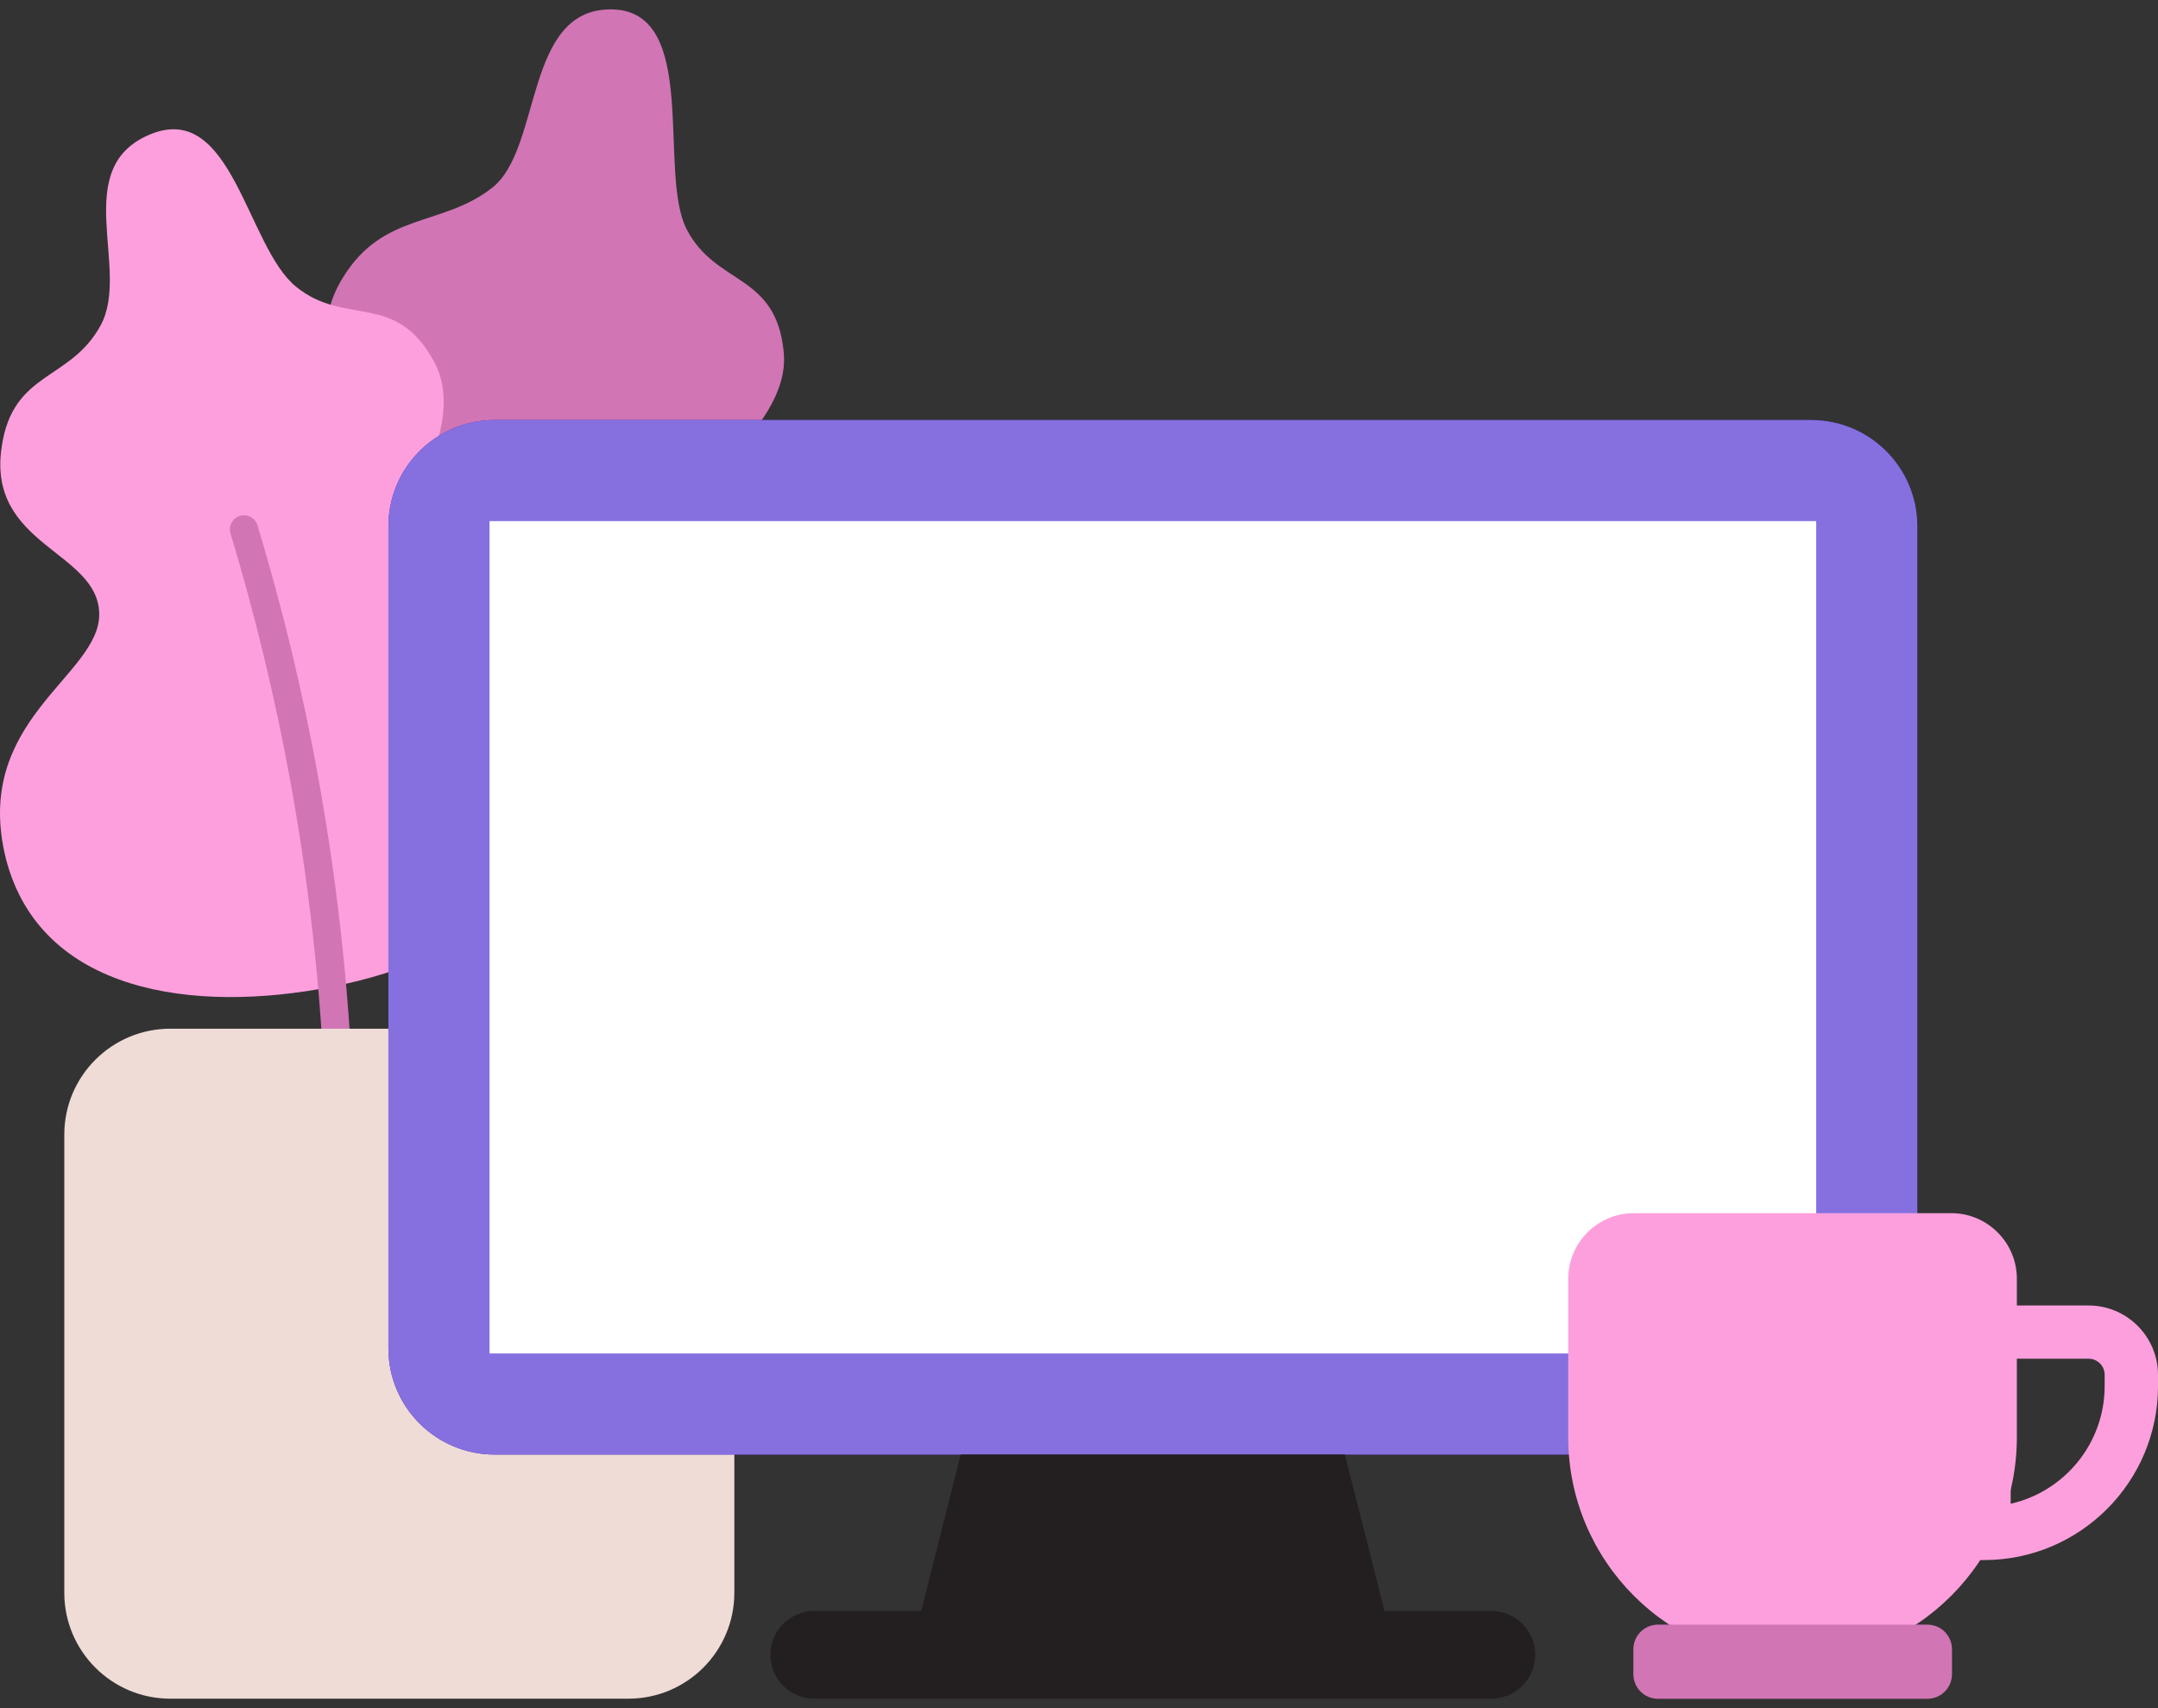 <svg width="96" height="76" viewBox="0 0 96 76" fill="none" xmlns="http://www.w3.org/2000/svg">
<rect x="0" y="0" width="96" height="76" fill="#333333" stroke="none"/>
<path d="M19.012 50.712C18.948 50.712 18.885 50.701 18.827 50.685C18.494 50.585 18.309 50.231 18.415 49.898C19.937 44.998 21.089 39.951 21.845 34.888C22.399 31.151 22.748 27.336 22.88 23.552C22.891 23.203 23.182 22.933 23.53 22.944C23.879 22.954 24.149 23.245 24.138 23.594C24.006 27.425 23.657 31.289 23.092 35.073C22.331 40.2 21.163 45.31 19.619 50.273C19.535 50.543 19.287 50.717 19.022 50.717L19.012 50.712Z" fill="#497C58"/>
<path d="M29.814 24.645C29.523 22.171 35.189 19.254 34.867 15.697C34.544 12.14 31.865 12.732 30.554 10.216C29.243 7.706 31.162 0.492 27.23 0.418C23.298 0.344 24.127 6.607 21.892 8.356C19.661 10.105 17.061 9.418 15.264 12.336C12.907 16.109 17.357 18.281 16.311 20.855C15.264 23.434 9.186 22.943 8.166 29.269C7.247 35.3 13.055 38.888 19.276 40.23C25.496 41.573 32.219 40.294 33.862 34.422C35.538 28.239 30.105 27.123 29.809 24.65L29.814 24.645Z" fill="#D175B5"/>
<path d="M18.314 25.416C17.067 23.265 21.009 19.212 19.302 16.078C17.595 12.938 15.37 14.545 13.171 12.758C10.973 10.972 10.339 4.482 6.697 5.972C3.056 7.463 5.836 11.987 4.477 14.476C3.124 16.965 0.566 16.495 0.075 19.883C-0.591 24.28 4.351 24.507 4.414 27.293C4.477 30.078 -1.299 32.028 0.271 38.238C1.814 44.142 8.573 45.13 14.815 43.893C21.057 42.657 26.723 38.825 25.903 32.779C24.989 26.436 19.556 27.567 18.309 25.416H18.314Z" fill="#FE9FDD"/>
<path d="M15.133 50.731C14.794 50.731 14.514 50.462 14.504 50.118C14.372 44.992 13.838 39.839 12.924 34.802C12.247 31.081 11.349 27.36 10.255 23.735C10.154 23.402 10.345 23.053 10.672 22.953C11.005 22.852 11.354 23.043 11.454 23.37C12.564 27.038 13.473 30.812 14.155 34.575C15.08 39.675 15.619 44.891 15.756 50.081C15.767 50.43 15.492 50.715 15.143 50.726H15.127L15.133 50.731Z" fill="#D175B5"/>
<path d="M27.954 45.77H7.575C4.971 45.77 2.86 47.881 2.86 50.485V70.864C2.86 73.468 4.971 75.579 7.575 75.579H27.954C30.558 75.579 32.668 73.468 32.668 70.864V50.485C32.668 47.881 30.558 45.77 27.954 45.77Z" fill="#EFDCD7"/>
<path d="M80.567 18.689H22.003C19.393 18.689 17.278 20.804 17.278 23.413V59.992C17.278 62.601 19.393 64.717 22.003 64.717H80.567C83.177 64.717 85.292 62.601 85.292 59.992V23.413C85.292 20.804 83.177 18.689 80.567 18.689Z" fill="#4324A6"/>
<path d="M80.567 18.689H22.003C19.393 18.689 17.278 20.804 17.278 23.413V59.992C17.278 62.601 19.393 64.717 22.003 64.717H80.567C83.177 64.717 85.292 62.601 85.292 59.992V23.413C85.292 20.804 83.177 18.689 80.567 18.689Z" fill="#8670E0"/>
<path d="M80.795 23.186V60.219H21.776V23.186H80.79H80.795Z" fill="white"/>
<path d="M59.829 64.718H51.32H51.251H42.737L40.734 72.651H51.251H51.32H61.837L59.829 64.718Z" fill="#231F20"/>
<path d="M66.345 71.677H36.22C35.143 71.677 34.27 72.55 34.27 73.627C34.27 74.704 35.143 75.577 36.22 75.577H66.345C67.422 75.577 68.296 74.704 68.296 73.627C68.296 72.55 67.422 71.677 66.345 71.677Z" fill="#231F20"/>
<path d="M72.687 53.977H86.804C88.416 53.977 89.721 55.288 89.721 56.895V63.951C89.721 69.458 85.25 73.929 79.743 73.929C74.236 73.929 69.764 69.458 69.764 63.951V56.895C69.764 55.283 71.075 53.977 72.682 53.977H72.687Z" fill="#FE9FDD"/>
<path d="M85.742 72.285H73.755C73.151 72.285 72.661 72.775 72.661 73.379V74.489C72.661 75.093 73.151 75.583 73.755 75.583H85.742C86.346 75.583 86.836 75.093 86.836 74.489V73.379C86.836 72.775 86.346 72.285 85.742 72.285Z" fill="#D175B5"/>
<path d="M88.263 69.411H87.079V58.085H92.913C94.615 58.085 96 59.47 96 61.172V61.674C96 65.939 92.528 69.411 88.263 69.411ZM89.446 60.453V66.906C91.835 66.367 93.627 64.221 93.627 61.668V61.166C93.627 60.77 93.305 60.453 92.908 60.453H89.441H89.446Z" fill="#FE9FDD"/>
</svg>
